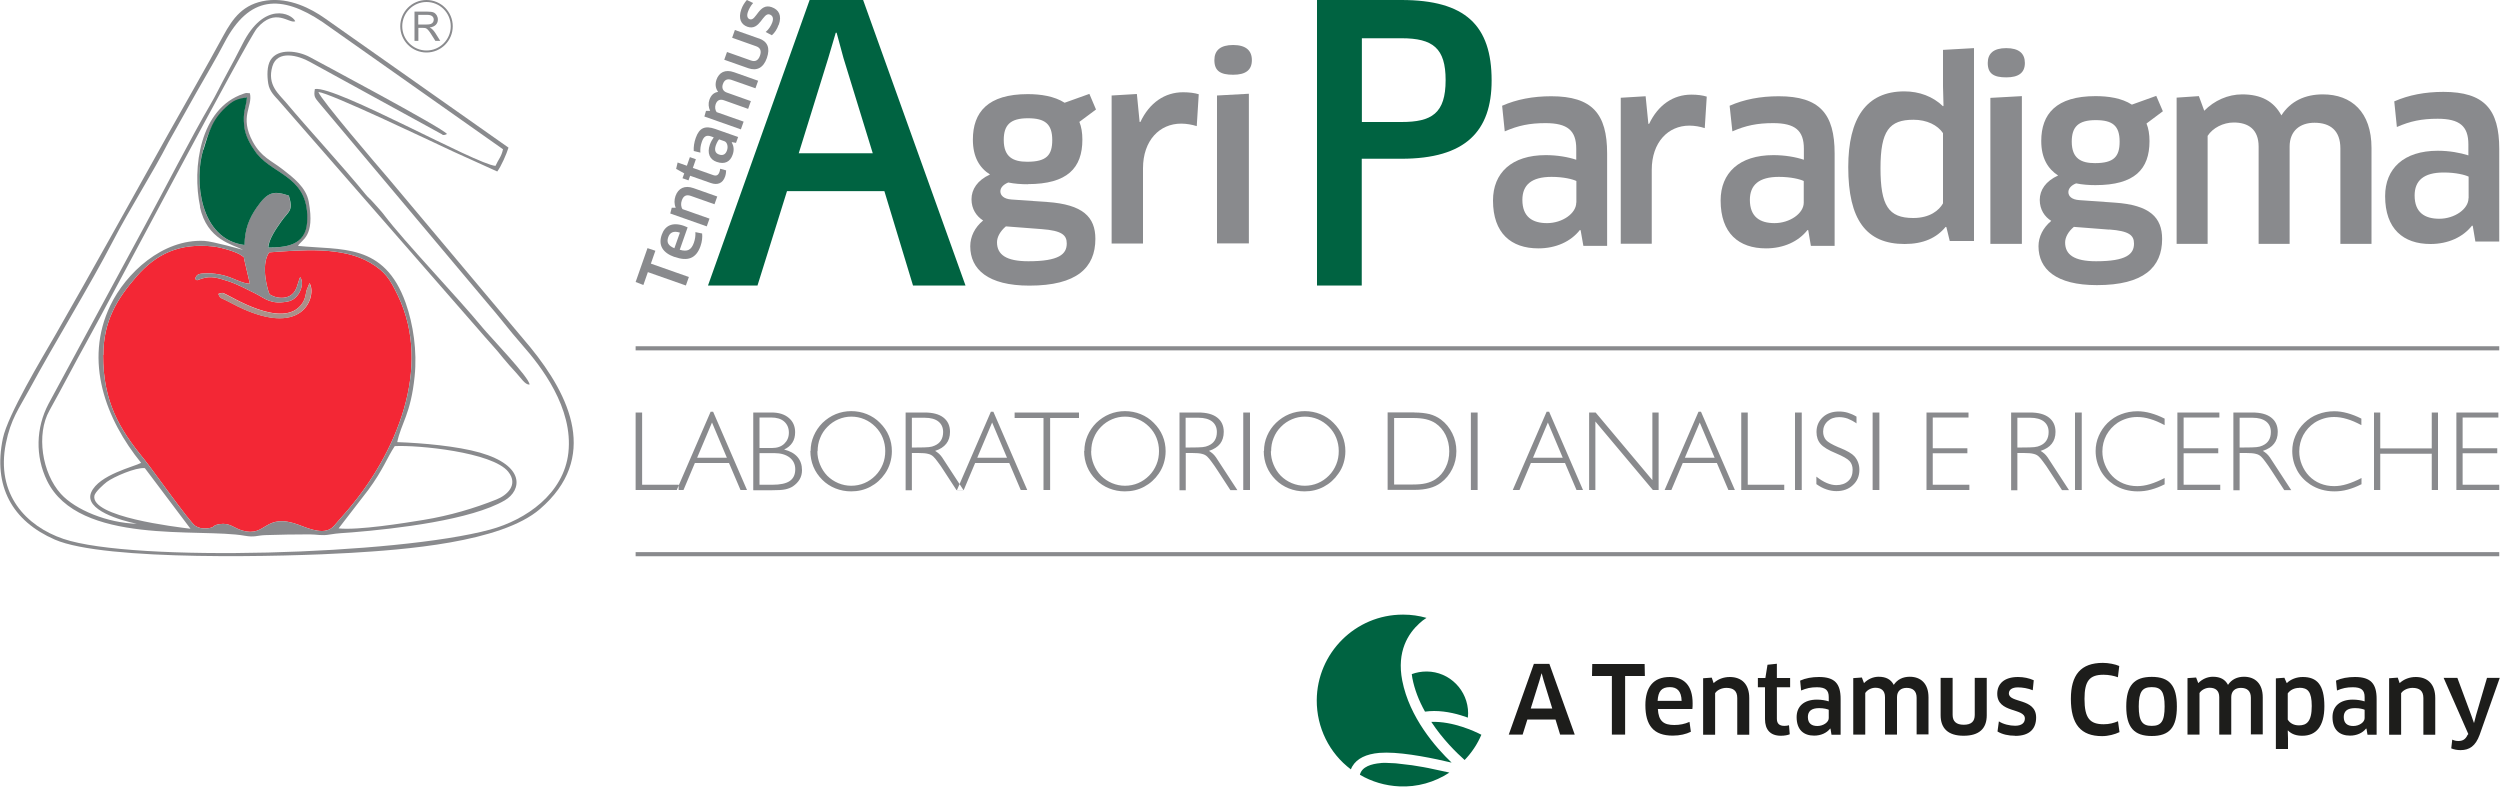 <?xml version="1.0" encoding="UTF-8"?>
<svg id="Layer_1" xmlns="http://www.w3.org/2000/svg" version="1.1" viewBox="0 0 200 63">
  <!-- Generator: Adobe Illustrator 29.6.0, SVG Export Plug-In . SVG Version: 2.1.1 Build 207)  -->
  <g>
    <path d="M50.85,39.2v-6.2h.52v5.78h2.92v.42h-3.44ZM55.77,36.62h2.38l-1.19-2.82-1.19,2.82ZM54.15,39.2h.53l.91-2.16h2.73l.92,2.16h.52l-2.71-6.26h-.2l-2.71,6.26ZM60.76,36.26v2.52h1.03c.63,0,1.1-.1,1.39-.3.29-.2.44-.51.44-.94,0-.39-.15-.7-.45-.94-.3-.23-.71-.35-1.22-.35h-1.18ZM60.76,33.4v2.44h1.01c.4,0,.73-.11.97-.34s.37-.52.37-.89-.13-.67-.38-.89c-.25-.22-.6-.32-1.05-.32h-.93ZM60.26,39.2v-6.2h1.46c.58,0,1.04.14,1.38.43.34.28.51.67.51,1.15,0,.32-.07.6-.22.83-.15.23-.37.42-.66.55.47.12.83.32,1.07.6.24.28.36.63.36,1.06,0,.26-.06.51-.19.73-.13.22-.31.4-.54.56-.17.11-.38.19-.61.24-.23.05-.6.07-1.09.07h-1.46ZM65.39,36.1c0,.37.07.72.21,1.06.14.34.33.64.58.9.25.25.55.45.88.59.34.14.68.21,1.04.21s.72-.07,1.05-.21.62-.34.88-.6c.26-.26.45-.56.59-.9.14-.34.2-.69.2-1.07s-.07-.72-.2-1.05c-.13-.33-.33-.63-.59-.89-.26-.26-.55-.46-.88-.6-.33-.14-.68-.21-1.04-.21s-.7.07-1.03.21c-.33.14-.63.34-.89.61-.25.25-.45.55-.58.89-.14.33-.2.69-.2,1.06M64.85,36.07c0-.42.08-.82.25-1.21.17-.39.4-.73.7-1.03.31-.3.67-.54,1.06-.7.39-.16.81-.24,1.24-.24s.86.08,1.25.24c.39.16.75.39,1.05.7.31.31.55.65.71,1.04.16.38.24.79.24,1.23,0,.32-.05.64-.14.94-.09.3-.23.59-.41.85-.31.45-.7.8-1.17,1.05-.47.25-.98.37-1.54.37-.44,0-.86-.08-1.26-.24-.4-.16-.75-.39-1.05-.69-.31-.31-.55-.66-.71-1.05-.16-.39-.24-.81-.24-1.25M72.95,33.42v2.38h.38c.47,0,.8-.01.98-.03.18-.02.34-.06.46-.12.23-.1.4-.24.51-.42.11-.18.17-.4.17-.67,0-.36-.13-.64-.38-.84-.25-.2-.62-.3-1.09-.3h-1.04ZM72.45,33h1.51c.66,0,1.16.13,1.51.4.35.27.53.65.53,1.15,0,.38-.1.7-.3.95-.2.25-.49.44-.89.57.11.07.21.14.31.23.09.08.17.18.25.29l1.71,2.62h-.56l-.99-1.52c-.19-.3-.36-.55-.51-.74-.14-.19-.25-.33-.34-.41-.11-.11-.25-.19-.43-.23-.18-.05-.44-.07-.79-.07h-.51v2.98h-.5v-6.2ZM78.18,36.62h2.38l-1.19-2.82-1.19,2.82ZM76.57,39.2h.53l.91-2.16h2.73l.92,2.16h.52l-2.71-6.26h-.2l-2.71,6.26ZM83.48,39.2v-5.76h-2.31v-.44h5.15v.44h-2.31v5.76h-.54ZM87.29,36.1c0,.37.07.72.21,1.06.14.34.33.64.58.9.25.25.55.45.88.59.34.14.68.21,1.04.21s.72-.07,1.05-.21c.33-.14.62-.34.88-.6.26-.26.45-.56.59-.9.14-.34.2-.69.2-1.07s-.07-.72-.2-1.05c-.13-.33-.33-.63-.59-.89-.26-.26-.55-.46-.89-.6-.33-.14-.68-.21-1.04-.21s-.7.07-1.03.21c-.33.14-.63.34-.89.61-.25.25-.45.55-.58.89-.14.33-.2.69-.2,1.06M86.75,36.07c0-.42.08-.82.25-1.21.17-.39.4-.73.7-1.03.31-.3.67-.54,1.06-.7.39-.16.81-.24,1.24-.24s.86.08,1.25.24c.39.16.75.39,1.05.7.31.31.55.65.71,1.04.16.38.24.79.24,1.23,0,.32-.05.64-.14.94-.09.3-.23.59-.41.85-.31.45-.7.8-1.17,1.05-.47.25-.98.37-1.54.37-.44,0-.86-.08-1.26-.24-.4-.16-.75-.39-1.05-.69-.31-.31-.55-.66-.71-1.05-.16-.39-.24-.81-.24-1.25M94.85,33.42v2.38h.38c.47,0,.8-.01.98-.03.18-.02.34-.06.46-.12.23-.1.4-.24.51-.42.11-.18.17-.4.17-.67,0-.36-.13-.64-.38-.84-.26-.2-.62-.3-1.09-.3h-1.04ZM94.35,33h1.51c.66,0,1.16.13,1.51.4.35.27.53.65.53,1.15,0,.38-.1.7-.29.95-.2.25-.49.44-.89.57.11.07.21.14.31.23.09.08.17.18.25.29l1.71,2.62h-.56l-.99-1.52c-.2-.3-.36-.55-.51-.74-.14-.19-.25-.33-.34-.41-.11-.11-.25-.19-.43-.23-.18-.05-.44-.07-.79-.07h-.51v2.98h-.5v-6.2ZM99.46,33h.54v6.2h-.54v-6.2ZM101.67,36.1c0,.37.07.72.21,1.06.14.34.33.64.58.9.25.25.55.45.88.59.34.14.68.21,1.04.21s.72-.07,1.05-.21c.33-.14.62-.34.88-.6.26-.26.45-.56.59-.9.14-.34.2-.69.2-1.07s-.07-.72-.2-1.05c-.13-.33-.33-.63-.59-.89-.26-.26-.55-.46-.88-.6-.33-.14-.68-.21-1.04-.21s-.7.07-1.03.21c-.33.14-.63.34-.89.61-.25.25-.45.55-.58.89-.14.33-.2.69-.2,1.06M101.12,36.07c0-.42.08-.82.25-1.21.17-.39.4-.73.71-1.03.31-.3.67-.54,1.06-.7.4-.16.81-.24,1.24-.24s.86.08,1.25.24c.39.16.75.39,1.05.7.31.31.55.65.71,1.04.16.38.24.79.24,1.23,0,.32-.05.64-.14.94-.09.3-.23.59-.42.85-.31.45-.7.8-1.17,1.05-.47.25-.98.37-1.54.37-.44,0-.86-.08-1.26-.24-.4-.16-.75-.39-1.05-.69-.31-.31-.55-.66-.71-1.05-.16-.39-.24-.81-.24-1.25M113.03,33.44h-1.5v5.32h1.5c.41,0,.76-.03,1.05-.1.29-.07.55-.18.76-.32.35-.23.62-.55.81-.94.2-.39.29-.83.29-1.3s-.1-.9-.29-1.3c-.2-.4-.47-.71-.81-.94-.21-.14-.47-.25-.76-.32-.3-.07-.65-.1-1.05-.1M113.16,33c.47,0,.87.05,1.21.13.33.09.63.23.9.43.39.29.69.66.91,1.1.22.44.33.92.33,1.43s-.11.99-.33,1.43c-.22.44-.52.81-.91,1.1-.27.2-.57.34-.91.43-.34.09-.74.14-1.2.14h-2.15v-6.2h2.15ZM117.67,33h.54v6.2h-.54v-6.2ZM122.64,36.62h2.38l-1.19-2.82-1.19,2.82ZM121.02,39.2l2.71-6.26h.2l2.71,6.26h-.52l-.92-2.16h-2.73l-.91,2.16h-.53ZM127.13,39.2v-6.2h.52l4.54,5.41v-5.41h.5v6.2h-.46l-4.6-5.48v5.48h-.5ZM134.79,36.62h2.38l-1.19-2.82-1.19,2.82ZM133.17,39.2l2.71-6.26h.2l2.71,6.26h-.52l-.92-2.16h-2.73l-.91,2.16h-.53ZM139.3,39.2v-6.2h.52v5.78h2.92v.42h-3.44ZM143.6,33h.54v6.2h-.54v-6.2ZM148.55,33.88c-.26-.17-.5-.3-.73-.39-.23-.08-.46-.12-.69-.12-.38,0-.68.11-.92.33-.24.22-.36.5-.36.83,0,.27.08.49.23.67.15.17.48.36.99.58.03.01.07.03.13.05.57.23.96.46,1.15.67.13.15.23.31.3.5.07.19.1.38.1.59,0,.49-.17.9-.52,1.22-.34.32-.78.48-1.32.48-.27,0-.54-.05-.8-.14-.27-.09-.53-.23-.8-.42v-.6c.29.23.57.4.83.51.26.11.52.17.76.17.4,0,.72-.11.96-.33.24-.22.35-.52.35-.9,0-.28-.08-.51-.24-.69-.16-.18-.53-.39-1.1-.63-.59-.24-1-.49-1.22-.74-.22-.25-.33-.57-.33-.96,0-.48.17-.87.5-1.18.33-.31.77-.46,1.3-.46.24,0,.48.03.71.1.23.07.46.17.69.31v.55ZM149.81,33h.54v6.2h-.54v-6.2ZM154.12,39.2v-6.2h3.36v.4h-2.86v2.46h2.77v.4h-2.77v2.52h2.93v.42h-3.43ZM161.39,33.42v2.38h.38c.47,0,.8-.01.98-.03.18-.02.34-.06.46-.12.23-.1.4-.24.51-.42.11-.18.17-.4.17-.67,0-.36-.13-.64-.38-.84-.26-.2-.62-.3-1.09-.3h-1.04ZM160.89,33h1.51c.66,0,1.16.13,1.51.4.35.27.53.65.53,1.15,0,.38-.1.7-.3.95-.19.25-.49.44-.89.57.11.07.21.14.31.23.09.08.17.18.25.29l1.71,2.62h-.56l-.99-1.52c-.19-.3-.36-.55-.51-.74-.14-.19-.25-.33-.34-.41-.11-.11-.25-.19-.43-.23-.18-.05-.44-.07-.79-.07h-.51v2.98h-.5v-6.2ZM166,33h.54v6.2h-.54v-6.2ZM173.18,38.74c-.37.19-.73.33-1.1.43-.36.1-.72.14-1.07.14s-.7-.05-1.02-.14c-.32-.09-.62-.23-.9-.41-.45-.3-.81-.68-1.06-1.15-.25-.47-.38-.98-.38-1.53,0-.42.08-.82.25-1.21.17-.39.4-.73.7-1.03.32-.31.68-.55,1.09-.7.41-.16.84-.24,1.31-.24.34,0,.69.05,1.05.15.36.1.73.24,1.12.44v.52c-.42-.22-.8-.39-1.16-.49-.36-.11-.7-.16-1.03-.16-.29,0-.57.04-.83.12-.26.08-.51.19-.74.34-.38.26-.68.59-.9.99-.21.4-.32.84-.32,1.31,0,.37.07.72.21,1.06.14.34.33.64.58.9.25.26.55.46.89.6.35.14.71.21,1.11.21.32,0,.66-.05,1.02-.16.36-.11.75-.27,1.17-.49v.53ZM174.19,39.2v-6.2h3.36v.4h-2.86v2.46h2.77v.4h-2.77v2.52h2.93v.42h-3.43ZM179.17,33.42v2.38h.38c.47,0,.8-.01.98-.03.18-.02.34-.06.46-.12.23-.1.4-.24.51-.42.11-.18.17-.4.17-.67,0-.36-.13-.64-.38-.84-.26-.2-.62-.3-1.09-.3h-1.04ZM178.67,33h1.51c.66,0,1.16.13,1.51.4.35.27.53.65.53,1.15,0,.38-.1.7-.3.95-.19.25-.49.44-.89.57.11.07.21.14.31.23.09.08.17.18.25.29l1.71,2.62h-.56l-.99-1.52c-.2-.3-.36-.55-.51-.74-.14-.19-.25-.33-.34-.41-.11-.11-.25-.19-.43-.23-.18-.05-.44-.07-.79-.07h-.51v2.98h-.5v-6.2ZM188.91,38.74c-.37.19-.73.33-1.1.43-.36.1-.72.14-1.07.14s-.7-.05-1.02-.14c-.32-.09-.62-.23-.9-.41-.45-.3-.81-.68-1.06-1.15-.25-.47-.38-.98-.38-1.53,0-.42.08-.82.25-1.21.17-.39.4-.73.71-1.03.32-.31.68-.55,1.09-.7.41-.16.85-.24,1.31-.24.34,0,.69.05,1.05.15.36.1.73.24,1.12.44v.52c-.42-.22-.8-.39-1.16-.49-.36-.11-.7-.16-1.02-.16-.29,0-.57.04-.83.12-.26.08-.51.19-.74.34-.38.26-.68.59-.9.99-.21.4-.32.84-.32,1.31,0,.37.07.72.21,1.06.14.34.33.64.58.9.25.26.55.46.89.6.35.14.71.21,1.11.21.32,0,.66-.05,1.02-.16.36-.11.75-.27,1.17-.49v.53ZM189.92,39.2v-6.2h.5v2.87h4.12v-2.87h.5v6.2h-.5v-2.9h-4.12v2.9h-.5ZM196.51,39.2v-6.2h3.36v.4h-2.86v2.46h2.77v.4h-2.77v2.52h2.93v.42h-3.43Z" style="fill: #898a8d; fill-rule: evenodd;"/>
    <rect x="50.85" y="27.7" width="149.09" height=".33" style="fill: #898a8d;"/>
    <path d="M17.45,23.52c.39-.17.49-.04.49-.04.43.14,4.74,2.96,6.23.8.26-.38.26-.63.36-1.06l.23-.57c.61.89-.38,4.76-6.3,1.57-1.02-.55-.74-.24-1-.71M8.25,28.4c0,3.74,1.29,5.91,3.28,8.34.68.84,3.64,5.03,4.08,5.32.27.18.59.25.98.21.72-.09.3-.23.98-.34.8-.13,1.13.31,1.8.51,1.98.59,1.75-1.51,4.59-.43.86.33,2.08.84,2.76.06.46-.53.69-.79,1.13-1.3,3.79-4.45,6.78-11.32,3.98-17.13-.65-1.35-1.02-1.9-2.16-2.59-2.25-1.37-5.65-1.04-8.14-.86-.74,1.08-.05,3.23.03,3.33.16.22,1.69.77,2.17-.52l.24-.74s.03-.06.05-.09c.24.37.13.89-.09,1.27-.21.36-.51.6-.9.68-1.39.27-1.82-.25-2.6-.64-.66-.33-1.47-.76-2.19-.99-.85-.27-1.35-.43-2.07-.21-.51.16-.34.19-.56.03.13-.46.43-.42.98-.44.48-.01.88.06,1.26.15.78.18,1.5.67,2.14.68l-.42-1.8c-.13-.52.04-.22-.25-.46-.35-.28-1.61-.65-2.24-.72-2.71-.3-4.56.57-6.16,2.4-1.56,1.79-2.66,3.59-2.65,6.29" style="fill: #f32735; fill-rule: evenodd;"/>
    <path d="M11.58,37.44l3.66,4.86c-1.19-.15-7.99-.95-7.69-2.64.05-.3.76-.93,1-1.11.56-.41,2.3-1.17,3.03-1.1M27.09,42.27l2.36-3.06c1.21-1.64,1.51-2.59,2.13-3.52,1.8-.1,7.82.47,9.08,2.05.84,1.05-.11,1.89-.95,2.22-1.75.7-3.73,1.29-5.81,1.63-1.58.26-5.27.85-6.82.68M8.25,28.4c0,3.74,1.29,5.91,3.28,8.34.68.84,3.64,5.03,4.08,5.32.27.18.59.25.98.21.72-.09.3-.23.98-.34.81-.13,1.13.31,1.8.51,1.98.59,1.75-1.51,4.59-.43.86.33,2.08.84,2.76.06.46-.53.69-.79,1.13-1.3,3.79-4.45,6.78-11.32,3.98-17.13-.65-1.35-1.02-1.9-2.16-2.59-2.25-1.37-5.65-1.04-8.14-.86-.74,1.08-.05,3.22.03,3.33.16.22,1.69.77,2.17-.52l.24-.74s.03-.06.05-.09c.24.37.13.89-.09,1.27-.21.36-.51.6-.9.68-1.39.27-1.82-.25-2.6-.64-.67-.33-1.47-.76-2.19-.99-.85-.27-1.35-.43-2.07-.21-.51.16-.34.19-.56.03.13-.46.43-.42.98-.44.48-.01.88.06,1.26.15.78.18,1.5.67,2.14.68l-.42-1.8c-.13-.52.04-.22-.25-.46-.35-.28-1.61-.65-2.24-.72-2.71-.3-4.56.57-6.16,2.4-1.56,1.79-2.66,3.59-2.65,6.29M19.74,7.78c-.09.92-.35,1.11-.22,2.33.08.73.49,1.46.89,2.02l.1.14s.04.05.06.07c1.42,1.7,4.21,1.84,3.98,5.46-.12,1.88-1.8,2.01-3.11,2,.09-.72.63-1.48,1.04-2.08.59-.85.99-.79.62-2.07-1.2-.39-1.69-.33-2.58.96-.59.85-.95,1.72-.97,2.99-3.6-.46-4.03-5.2-3.3-7.62.1-.31.43-1.79,1.46-2.94.5-.55,1.15-1.03,2.03-1.26M15.99,16.54c.57,2.67,2.63,3.01,3.46,3.45,0,0-2.44-.69-3.12-.72-3.33-.16-6.26,2.58-7.5,5.16-2.15,4.47-.35,9.14,2.46,12.6-.55.3-3.38.95-3.99,2.35-.62,1.42,2.42,2.27,3.64,2.52-2.33-.06-4.9-1.1-6.07-2.39-1.52-1.68-1.98-4.77-.92-6.66,1.06-1.9,1.95-3.64,3-5.53,1.75-3.14,12.85-24.17,13.61-25.06,1.47-1.72,2.58-.33,3.06-.56-.27-.62-2.49-1.64-4.23,1.84-.41.82-.83,1.59-1.26,2.39-.44.8-.87,1.71-1.32,2.47-1.43,2.43-3.79,7.02-5.18,9.58l-7.75,14.33c-1.01,1.92-1.07,4.18-.12,6.14,2.53,5.2,12.25,3.77,15.82,4.41.79.14.94-.02,1.63-.05,1.12-.04,2.44-.06,3.54-.06.62,0,.98.13,1.64.01.64-.11,1.13-.12,1.77-.17,3.58-.29,9.55-1,12.22-2.56,1.36-.8,1.67-2.77-1.98-3.82-1.82-.52-4.59-.77-6.62-.84.3-1.49,1.08-2.23,1.39-5.25.21-2.04-.11-4.17-.71-5.87-1.72-4.85-5.17-4.22-8.62-4.58.28-.52,1.38-.68.86-3.53-.21-1.16-1.24-1.93-2.06-2.57-.93-.73-1.73-.98-2.41-2.22-1.11-2.04.02-2.83-.24-3.89-.29-.01-.24-.06-.51.04-3.49,1.16-4.13,5.95-3.47,9.04" style="fill: #898a8d; fill-rule: evenodd;"/>
    <path d="M25.19,7.12c-.1.58-.02.68.34,1.11l13.43,15.98c.97,1.11,1.73,2.15,2.82,3.39,1.51,1.71,4.09,5.03,3.69,8.62-.37,3.27-3.38,5.37-6.27,6.15-7.42,2.01-28.56,2.63-34.13.74-2.98-1.01-5.42-3.57-4.6-7.64.39-1.95,1.05-2.79,1.88-4.32,2.03-3.75,4.82-8.26,6.69-11.87,1.28-2.48,3.19-5.47,4.43-7.89l2.24-3.99c.76-1.35,1.58-2.71,2.24-3.98,1.98-3.79,4.54-3.88,7.85-1.66l14.44,10.18c-.13.61-.36.79-.6,1.33-1.53-.11-12.74-6.41-14.44-6.15M25.97,1.45c-1.08-.76-2.81-1.66-4.64-1.41-1.87.26-2.7,1.41-3.46,2.81-1.4,2.58-3.01,5.36-4.47,7.97-3.03,5.4-6.01,10.82-8.99,16.01-1.08,1.87-3.78,6.34-4.18,8.24-.8,3.82.74,6.61,4.16,8.1,4,1.74,18.46,1.37,23.68,1.06,4.15-.25,12.01-.81,15.13-3.51,4.74-4.09,2.42-9.01-.76-12.92l-11.36-13.52c-.84-.98-5.43-6.33-5.61-6.92.92.07,8.91,3.89,10.8,4.77l3.51,1.59c.3-.39.75-1.41.9-1.91L25.97,1.45Z" style="fill: #898a8d; fill-rule: evenodd;"/>
    <path d="M16.26,11.98c-.74,2.42-.3,7.16,3.3,7.62.02-1.27.38-2.14.97-2.99.89-1.29,1.38-1.36,2.58-.96.38,1.27-.02,1.22-.61,2.07-.41.59-.96,1.35-1.04,2.08,1.31,0,2.99-.12,3.11-2,.23-3.62-2.57-3.76-3.98-5.46-.02-.02-.04-.05-.06-.07l-.1-.14c-.4-.55-.81-1.29-.89-2.02-.13-1.22.13-1.41.22-2.33-.61.11-.98.18-1.47.6-1.3,1.1-1.56,2.1-2.01,3.6" style="fill: #006341; fill-rule: evenodd;"/>
    <path d="M42.36,30.76c.04-.5-3.23-3.91-3.73-4.52-2.08-2.52-6.24-6.86-7.85-8.98-.25-.34-.63-.74-.96-1.11-.19-.22-.37-.35-.54-.56-1.9-2.33-4.46-5.08-6.4-7.39-.56-.67-1.53-1.39-1.09-2.89.4-1.35,2.11-.86,3-.36l10.56,5.79s.09.15.41-.02c-.29-.46-10.59-5.94-10.97-6.15-.94-.51-2.55-.74-3.15.24-.29.48-.28,1.26-.18,1.88.1.62.52,1,.84,1.36l15.97,18.3c.67.79,1.46,1.62,1.98,2.29.24.3.74.86,1.03,1.17.41.44.71.96,1.07.96" style="fill: #898a8d; fill-rule: evenodd;"/>
    <path d="M17.45,23.52c.26.47-.02.16,1,.71,5.92,3.19,6.9-.68,6.3-1.57l-.23.57c-.1.43-.09.68-.36,1.06-1.48,2.16-5.79-.66-6.23-.8,0,0-.1-.13-.49.04" style="fill: #aa918a; fill-rule: evenodd;"/>
    <path d="M34.12,0c1.16,0,2.1.94,2.1,2.1s-.94,2.1-2.1,2.1-2.1-.94-2.1-2.1.94-2.1,2.1-2.1M34.12.16c-1.07,0-1.94.87-1.94,1.94s.87,1.94,1.94,1.94,1.94-.87,1.94-1.94-.87-1.94-1.94-1.94" style="fill: #898a8d; fill-rule: evenodd;"/>
    <path d="M33.16,3.27V.93h1.04c.21,0,.37.02.47.06.11.04.19.12.26.22.06.11.1.22.1.35,0,.17-.05.3-.16.42-.11.11-.27.19-.5.22.08.04.14.08.19.12.09.08.18.19.26.31l.4.64h-.39l-.31-.49c-.09-.14-.16-.25-.22-.32-.06-.07-.11-.13-.16-.16-.05-.03-.09-.05-.14-.06-.04,0-.09-.01-.17-.01h-.36v1.04h-.31ZM33.47,1.96h.66c.14,0,.25-.01.33-.04.08-.03.14-.08.18-.14.04-.06.06-.13.06-.21,0-.11-.04-.2-.12-.27-.08-.07-.21-.11-.38-.11h-.74v.77Z" style="fill: #898a8d; fill-rule: evenodd;"/>
    <rect x="50.85" y="44.17" width="149.09" height=".33" style="fill: #898a8d;"/>
    <path d="M198.04,19.32h1.9v-7.4c0-3.17-1.19-4.57-4.47-4.57-1.46,0-2.77.25-3.93.76l.21,2.05c1.07-.47,1.99-.66,3.26-.66,1.76,0,2.46.59,2.46,2.05v.88c-.66-.21-1.52-.37-2.44-.37-2.74,0-4.22,1.43-4.22,3.63,0,2.62,1.45,3.83,3.63,3.83,1.41,0,2.6-.55,3.32-1.47l.06.02.21,1.25ZM197.48,15.86c0,.86-1.11,1.64-2.34,1.64-1.15,0-1.97-.49-1.97-1.86,0-1.19.72-1.84,2.33-1.84.98,0,1.7.19,1.99.33v1.72Z" style="fill: #898a8d; fill-rule: evenodd;"/>
    <path d="M189.72,19.51v-7.68c0-2.87-1.6-4.28-3.89-4.28-1.41,0-2.58.53-3.32,1.68-.61-1.13-1.62-1.68-3.14-1.68-1.13,0-2.23.49-3.03,1.31l-.43-1.17-1.78.12v11.7h2.48v-8.64c.41-.64,1.25-1.07,2.09-1.07,1.17,0,1.99.55,1.99,1.93v7.78h2.48v-7.78c0-1.29.86-1.91,1.99-1.91,1.29,0,2.07.65,2.07,2.05v7.64h2.48Z" style="fill: #898a8d; fill-rule: evenodd;"/>
    <path d="M167.64,14.81c3.13,0,4.32-1.27,4.32-3.52,0-.55-.08-1.02-.24-1.41l1.31-.98-.53-1.23-1.95.7c-.82-.53-1.9-.68-2.91-.68-3.15,0-4.34,1.43-4.34,3.59,0,1.37.53,2.23,1.35,2.76-1,.45-1.47,1.17-1.47,1.95s.39,1.35.92,1.68c-.66.55-1.02,1.27-1.02,2.03,0,1.82,1.39,3.11,4.67,3.11,3.75,0,5.22-1.43,5.22-3.69,0-1.74-1-2.72-3.79-2.91l-2.83-.2c-.61-.04-.88-.31-.88-.64,0-.29.23-.55.62-.7.49.1,1.02.14,1.54.14M168.75,18.36c1.6.12,1.97.47,1.97,1.13,0,.84-.61,1.41-3.03,1.41-1.76,0-2.48-.53-2.48-1.5,0-.41.25-.88.7-1.25l2.83.22ZM167.66,9.61c1.35,0,1.91.45,1.91,1.72,0,1.19-.45,1.72-1.97,1.72-1.09,0-1.86-.35-1.86-1.72,0-1.17.51-1.72,1.91-1.72" style="fill: #898a8d; fill-rule: evenodd;"/>
    <polygon points="161.75 19.51 161.75 7.69 159.23 7.83 159.23 19.51 161.75 19.51" style="fill: #898a8d; fill-rule: evenodd;"/>
    <path d="M161.99,5.04c0-.76-.47-1.19-1.49-1.19s-1.48.43-1.48,1.19c0,.86.49,1.15,1.48,1.15s1.49-.37,1.49-1.15" style="fill: #898a8d; fill-rule: evenodd;"/>
    <path d="M157.92,19.28V3.85l-2.48.14v2.91l.04,1.56-.04.04c-.8-.78-1.9-1.19-3.09-1.19-3.05,0-4.49,2.15-4.49,6.06,0,4.2,1.43,6.15,4.51,6.15,1.5,0,2.56-.49,3.28-1.37l.06.02.27,1.11h1.93ZM155.44,16.27c-.31.55-1.04,1.17-2.38,1.17-1.99,0-2.62-1-2.62-3.99s.7-3.87,2.64-3.87c1.07,0,1.93.43,2.36,1.07v5.61Z" style="fill: #898a8d; fill-rule: evenodd;"/>
    <path d="M144.87,19.67h1.9v-7.4c0-3.16-1.19-4.57-4.47-4.57-1.47,0-2.77.25-3.93.76l.22,2.05c1.07-.47,1.99-.66,3.26-.66,1.76,0,2.46.59,2.46,2.05v.88c-.66-.22-1.52-.37-2.44-.37-2.74,0-4.22,1.43-4.22,3.63,0,2.62,1.45,3.83,3.63,3.83,1.41,0,2.6-.55,3.32-1.47l.06.02.21,1.25ZM144.3,16.21c0,.86-1.11,1.64-2.34,1.64-1.15,0-1.97-.49-1.97-1.86,0-1.19.72-1.84,2.32-1.84.98,0,1.7.19,1.99.33v1.72Z" style="fill: #898a8d; fill-rule: evenodd;"/>
    <path d="M132.14,19.51v-5.92c0-2.21,1.31-3.54,3.01-3.54.43,0,.86.08,1.23.2l.16-2.52c-.31-.1-.74-.16-1.23-.16-1.45,0-2.66.82-3.38,2.34h-.06l-.22-2.21-1.99.12v11.68h2.48Z" style="fill: #898a8d; fill-rule: evenodd;"/>
    <path d="M126.67,19.67h1.9v-7.4c0-3.16-1.19-4.57-4.47-4.57-1.47,0-2.77.25-3.93.76l.21,2.05c1.08-.47,1.99-.66,3.26-.66,1.76,0,2.46.59,2.46,2.05v.88c-.66-.22-1.52-.37-2.44-.37-2.74,0-4.22,1.43-4.22,3.63,0,2.62,1.45,3.83,3.63,3.83,1.41,0,2.6-.55,3.32-1.47l.06.02.22,1.25ZM126.1,16.21c0,.86-1.11,1.64-2.34,1.64-1.15,0-1.97-.49-1.97-1.86,0-1.19.72-1.84,2.33-1.84.98,0,1.7.19,1.99.33v1.72Z" style="fill: #898a8d; fill-rule: evenodd;"/>
    <path d="M119.33,6.44c0-4.41-2.1-6.44-7.22-6.44h-6.75v22.84h3.58v-10.14h3.17c5.14,0,7.22-2.21,7.22-6.26M115.65,6.41c0,2.67-1.12,3.35-3.53,3.35h-3.17V3.06h3.17c2.52,0,3.53.8,3.53,3.35" style="fill: #006341; fill-rule: evenodd;"/>
    <polygon points="99.91 19.47 99.91 7.5 97.36 7.64 97.36 19.47 99.91 19.47" style="fill: #898a8d; fill-rule: evenodd;"/>
    <path d="M100.15,4.81c0-.77-.48-1.21-1.5-1.21s-1.5.43-1.5,1.21c0,.87.49,1.17,1.5,1.17s1.5-.38,1.5-1.17" style="fill: #898a8d; fill-rule: evenodd;"/>
    <path d="M91.44,19.47v-6c0-2.24,1.33-3.58,3.05-3.58.43,0,.87.08,1.25.2l.16-2.55c-.32-.1-.75-.16-1.25-.16-1.46,0-2.69.83-3.42,2.38h-.06l-.22-2.24-2.02.12v11.84h2.51Z" style="fill: #898a8d; fill-rule: evenodd;"/>
    <path d="M73.03,22.84h4.21L69.05,0h-4.28l-8.13,22.84h3.96l2.36-7.55h7.79l2.29,7.55ZM66.85,2.62h.08l.55,2.03,2.34,7.61h-5.92l2.36-7.61.6-2.03Z" style="fill: #006341; fill-rule: evenodd;"/>
    <path d="M82.22,14.73c3.17,0,4.37-1.29,4.37-3.56,0-.55-.08-1.03-.24-1.42l1.33-.99-.53-1.25-1.98.71c-.83-.53-1.92-.69-2.95-.69-3.19,0-4.39,1.44-4.39,3.64,0,1.39.53,2.26,1.37,2.79-1.01.46-1.48,1.19-1.48,1.98s.4,1.36.93,1.7c-.67.55-1.03,1.29-1.03,2.06,0,1.84,1.41,3.15,4.73,3.15,3.8,0,5.28-1.44,5.28-3.74,0-1.76-1.01-2.75-3.84-2.95l-2.87-.2c-.61-.04-.89-.32-.89-.65,0-.3.24-.55.63-.71.49.1,1.03.14,1.56.14M83.34,18.33c1.62.12,2,.48,2,1.15,0,.85-.61,1.42-3.07,1.42-1.78,0-2.51-.53-2.51-1.52,0-.42.26-.89.71-1.27l2.87.22ZM82.24,9.46c1.36,0,1.94.46,1.94,1.74,0,1.21-.45,1.74-2,1.74-1.11,0-1.88-.36-1.88-1.74,0-1.19.51-1.74,1.94-1.74" style="fill: #898a8d; fill-rule: evenodd;"/>
    <polygon points="52.07 21.09 55.11 22.16 54.87 22.84 51.83 21.77 51.47 22.8 50.85 22.56 51.8 19.85 52.43 20.06 52.07 21.09" style="fill: #898a8d; fill-rule: evenodd;"/>
    <path d="M53.96,20.56c-.93-.33-1.32-.93-1.02-1.78.25-.72.84-1.04,1.78-.71.09.03.21.08.29.12l-.63,1.79c.63.19.93,0,1.13-.56.1-.29.14-.56.12-.85l.54.11c.03.29,0,.64-.13,1.01-.35.99-1.02,1.24-2.08.86M54.39,18.61c-.52-.17-.8,0-.93.36-.15.43,0,.68.49.89l.44-1.24Z" style="fill: #898a8d; fill-rule: evenodd;"/>
    <path d="M57.16,16.34l-1.9-.67c-.37-.13-.6.01-.72.38-.08.22-.07.5.06.68l2.16.76-.22.62-2.92-1.03.12-.46h.32c-.13-.29-.13-.63-.02-.94.22-.62.73-.88,1.44-.63l1.9.67-.22.62Z" style="fill: #898a8d; fill-rule: evenodd;"/>
    <path d="M55.42,13.43l1.64.58c.26.09.41,0,.5-.26.03-.08.05-.19.05-.25l.48.13c0,.11-.02.31-.08.49-.19.55-.61.71-1.15.52l-1.65-.58-.13.37-.48-.17.14-.39-.65-.36.12-.51.74.26.24-.69.48.17-.24.69Z" style="fill: #898a8d; fill-rule: evenodd;"/>
    <path d="M58.55,11.41h-.01c.17.27.2.62.07.97-.19.55-.62.8-1.28.57-.55-.19-.78-.69-.54-1.38.08-.23.2-.43.31-.58l-.22-.08c-.37-.13-.58,0-.73.43-.11.32-.14.56-.12.87l-.53-.13c-.02-.33.03-.68.16-1.05.29-.82.75-.99,1.54-.72l1.85.65-.17.47-.33-.06ZM57.53,11.15c-.06.06-.17.22-.26.47-.14.4-.04.64.25.74.34.12.54-.04.64-.33.11-.31.01-.65-.2-.73l-.43-.15Z" style="fill: #898a8d; fill-rule: evenodd;"/>
    <path d="M60.43,7.06l-1.91-.67c-.35-.12-.58.01-.69.34-.1.28-.02.55.3.67l1.94.69-.22.62-1.94-.69c-.35-.12-.56.03-.66.33-.07.21-.04.46.08.62l2.16.76-.22.62-2.92-1.03.13-.45h.33c-.13-.28-.16-.59-.06-.88.13-.38.36-.59.7-.64-.22-.29-.25-.63-.13-.98.2-.57.69-.85,1.41-.59l1.92.68-.22.62Z" style="fill: #898a8d; fill-rule: evenodd;"/>
    <path d="M60.71,3.07c.69.24.92.76.64,1.57-.28.8-.81,1.05-1.48.82l-1.93-.68.22-.62,1.92.68c.34.12.58,0,.72-.39.13-.38.03-.63-.31-.75l-1.92-.68.22-.62,1.93.68Z" style="fill: #898a8d; fill-rule: evenodd;"/>
    <path d="M62.29,1.98c-.12.35-.31.64-.54.84l-.5-.26c.23-.18.43-.49.53-.76.13-.36.02-.56-.2-.64-.56-.2-.77,1.34-1.79.98-.51-.18-.74-.66-.49-1.38.1-.29.26-.55.45-.76l.5.24c-.19.21-.34.49-.42.72-.1.29-.05.51.15.58.52.18.73-1.33,1.75-.97.57.2.84.66.57,1.42" style="fill: #898a8d; fill-rule: evenodd;"/>
  </g>
  <g>
    <g>
      <path d="M108.79,61.98c.95.56,2.04.88,3.16.93,1.43.07,2.82-.33,4-1.1-.04,0-.07-.02-.11-.03l-.17-.04c-.05-.01-.08-.02-.11-.02l-1.17-.25s-.06-.01-.09-.02l-.42-.08c-.05-.01-.09-.02-.12-.02l-.67-.11s-.08-.01-.12-.02l-1.27-.15s-.09,0-.13-.01l-.69-.03h-.21c-.11,0-.18.01-.25.02-.67.06-1.48.27-1.63.94ZM114.51,57.76c.92,1.4,2.01,2.46,2.66,3.04.57-.59,1.02-1.27,1.34-2.02-.52-.27-2.27-1.09-4-1.03ZM114.73,56.88c1.01,0,2,.27,2.7.53.01-.12.02-.23.02-.34,0-1.84-1.48-3.34-3.31-3.35h0c-.43,0-.82.07-1.2.21.01.11.03.22.05.33.17.88.51,1.78,1.01,2.67.23-.03.48-.05.73-.05Z" style="fill: #006341;"/>
      <path d="M112.22,49.17c-3.78,0-6.86,3.07-6.88,6.85-.01,2.18,1,4.23,2.73,5.53.03-.09.08-.17.12-.25.37-.62,1.1-.98,2.16-1.07.17-.01.36-.02.56-.02,1.61,0,3.87.48,5.22.8-1.27-1.21-3.37-3.6-3.95-6.56-.46-2.35.49-3.78,1.37-4.58.17-.16.36-.31.57-.44-.6-.17-1.21-.26-1.85-.26h-.04Z" style="fill: #006341;"/>
    </g>
    <g>
      <path d="M124.45,57.56h-2.26l-.38,1.21h-1.11l2.01-5.66h1.24l2.03,5.66h-1.17l-.37-1.21ZM123.15,54.47l-.69,2.21h1.72l-.68-2.21-.16-.59h-.02l-.17.59Z" style="fill: #1d1d1b;"/>
      <path d="M130.01,54.08v4.69h-1.06v-4.69h-1.59l.02-.96h4.19l.02.96h-1.59Z" style="fill: #1d1d1b;"/>
      <path d="M131.63,56.42c0-1.44.63-2.26,1.95-2.26,1.12,0,1.83.66,1.83,2.1,0,.14,0,.32-.02.46h-2.76c.05.95.44,1.28,1.31,1.28.44,0,.84-.08,1.22-.25l.11.79c-.38.19-.88.31-1.45.31-1.53,0-2.19-.81-2.19-2.44ZM134.53,56.07c-.02-.8-.38-1.1-.94-1.1-.66,0-.94.33-.98,1.1h1.92Z" style="fill: #1d1d1b;"/>
      <path d="M138.98,58.77v-2.93c0-.57-.31-.81-.87-.81-.34,0-.72.15-.9.42v3.33h-.96v-4.52l.69-.05.15.44c.34-.32.8-.49,1.29-.49.96,0,1.56.58,1.56,1.68v2.94h-.96Z" style="fill: #1d1d1b;"/>
      <path d="M142.15,54.97v2.53c0,.4.21.57.6.57.12,0,.29-.02.37-.05l.06.72c-.15.07-.43.12-.71.12-.85,0-1.27-.49-1.27-1.33v-2.55h-.57v-.74h.6l.17-1.06.75-.08v1.14h1.06v.74h-1.06Z" style="fill: #1d1d1b;"/>
      <path d="M146.43,58.29h-.02c-.28.35-.74.56-1.28.56-.84,0-1.4-.47-1.4-1.48,0-.85.57-1.4,1.63-1.4.35,0,.69.06.94.14v-.34c0-.57-.27-.79-.95-.79-.49,0-.84.08-1.26.26l-.08-.79c.44-.2.95-.29,1.51-.29,1.27,0,1.73.54,1.73,1.76v2.86h-.73l-.08-.48ZM146.3,56.78c-.11-.05-.39-.13-.77-.13-.62,0-.9.25-.9.71,0,.53.32.72.76.72.47,0,.91-.3.91-.63v-.66Z" style="fill: #1d1d1b;"/>
      <path d="M153.33,58.77v-2.95c0-.54-.3-.79-.8-.79-.44,0-.77.24-.77.74v3h-.96v-3c0-.54-.32-.75-.77-.75-.32,0-.65.17-.81.42v3.33h-.96v-4.52l.69-.05.17.45c.31-.32.73-.51,1.17-.51.59,0,.98.21,1.21.65.29-.44.74-.65,1.28-.65.88,0,1.5.54,1.5,1.65v2.96h-.96Z" style="fill: #1d1d1b;"/>
      <path d="M158.94,57.22c0,1.06-.6,1.64-1.85,1.64s-1.84-.6-1.84-1.64v-2.99h.96v2.96c0,.52.29.79.89.79s.88-.26.88-.79v-2.96h.96v2.99Z" style="fill: #1d1d1b;"/>
      <path d="M161.21,58.86c-.54,0-1.03-.11-1.41-.34l.11-.81c.35.23.88.35,1.3.35.55,0,.78-.25.78-.58,0-.86-2.21-.41-2.21-1.98,0-.79.55-1.34,1.66-1.34.45,0,.88.09,1.26.26l-.08.8c-.38-.16-.84-.23-1.19-.23-.45,0-.72.18-.72.48,0,.8,2.18.35,2.18,1.93,0,.88-.5,1.47-1.67,1.47Z" style="fill: #1d1d1b;"/>
      <path d="M169.43,54.18c-.29-.11-.71-.2-1.15-.2-1.1,0-1.52.47-1.52,1.93,0,1.55.43,2.03,1.54,2.03.44,0,.81-.1,1.14-.24l.12.87c-.37.18-.9.32-1.39.32-1.7,0-2.5-.94-2.5-2.98,0-1.92.79-2.88,2.56-2.88.46,0,1,.11,1.31.25l-.11.91Z" style="fill: #1d1d1b;"/>
      <path d="M172.14,58.88c-1.4,0-2.04-.68-2.04-2.36s.63-2.37,2.04-2.37,2.01.69,2.01,2.37-.6,2.36-2.01,2.36ZM172.14,58.07c.75,0,1.03-.36,1.03-1.55s-.28-1.55-1.03-1.55-1.04.36-1.04,1.55.3,1.55,1.04,1.55Z" style="fill: #1d1d1b;"/>
      <path d="M180.07,58.77v-2.95c0-.54-.3-.79-.8-.79-.44,0-.77.24-.77.74v3h-.96v-3c0-.54-.32-.75-.77-.75-.32,0-.65.17-.81.42v3.33h-.96v-4.52l.69-.05.17.45c.31-.32.73-.51,1.17-.51.59,0,.98.21,1.21.65.29-.44.74-.65,1.28-.65.88,0,1.5.54,1.5,1.65v2.96h-.96Z" style="fill: #1d1d1b;"/>
      <path d="M184.17,58.86c-.43,0-.83-.11-1.13-.42h-.02s.02.62.02.62v.86h-.97v-5.65l.68-.05.19.43c.32-.31.78-.49,1.28-.49,1.12,0,1.73.6,1.73,2.34,0,1.64-.69,2.36-1.76,2.36ZM183.95,55.03c-.41,0-.73.17-.93.44v2.1c.16.26.45.46.9.46.6,0,1.02-.29,1.02-1.55,0-1.15-.32-1.46-.99-1.46Z" style="fill: #1d1d1b;"/>
      <path d="M189.3,58.29h-.02c-.28.35-.74.56-1.28.56-.84,0-1.4-.47-1.4-1.48,0-.85.57-1.4,1.63-1.4.35,0,.69.06.94.14v-.34c0-.57-.27-.79-.95-.79-.49,0-.84.08-1.26.26l-.08-.79c.44-.2.95-.29,1.52-.29,1.27,0,1.73.54,1.73,1.76v2.86h-.73l-.08-.48ZM189.17,56.78c-.11-.05-.39-.13-.77-.13-.62,0-.9.25-.9.71,0,.53.32.72.76.72.48,0,.91-.3.91-.63v-.66Z" style="fill: #1d1d1b;"/>
      <path d="M193.87,58.77v-2.93c0-.57-.31-.81-.87-.81-.34,0-.72.15-.91.42v3.33h-.96v-4.52l.69-.05.15.44c.34-.32.8-.49,1.29-.49.96,0,1.56.58,1.56,1.68v2.94h-.96Z" style="fill: #1d1d1b;"/>
      <path d="M197.44,58.78l.02-.07-1.97-4.48h1.1l1.12,3.02.2.57h.02l.15-.59.88-3h1.02l-1.61,4.56c-.33.89-.81,1.22-1.53,1.22-.26,0-.52-.05-.74-.14l.08-.7c.17.08.32.11.49.11.32,0,.57-.11.74-.5Z" style="fill: #1d1d1b;"/>
    </g>
  </g>
</svg>